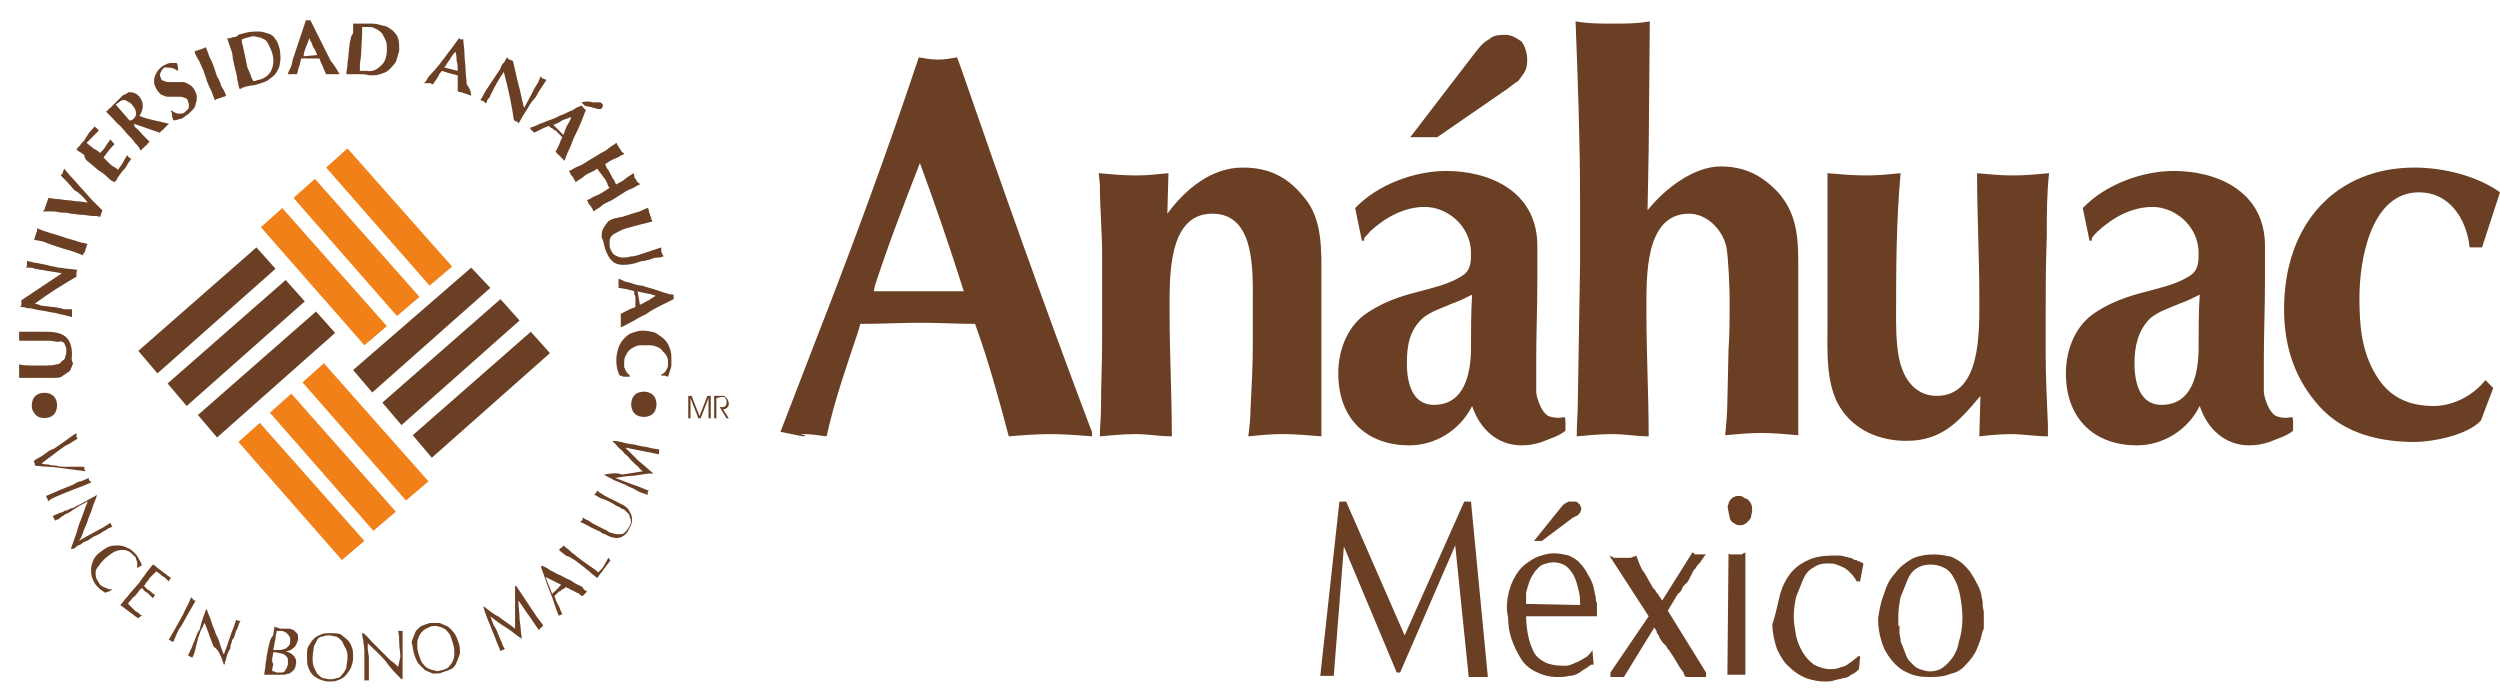 <?xml version="1.0" encoding="utf-8"?>
<!-- Generator: Adobe Illustrator 25.2.3, SVG Export Plug-In . SVG Version: 6.00 Build 0)  -->
<svg version="1.1" id="Capa_1" xmlns="http://www.w3.org/2000/svg" xmlns:xlink="http://www.w3.org/1999/xlink" x="0px" y="0px"
	 viewBox="0 0 222.3 62" enable-background="new 0 0 222.3 62" xml:space="preserve">
<g id="Capa_1_1_">
	<path fill-rule="evenodd" clip-rule="evenodd" fill="#6B3F23" d="M4.4,37.1c-0.3,0.1-0.6,0.1-0.9,0S3,36.7,2.9,36.5
		c-0.1-0.3-0.1-0.6,0-0.9C3,35.3,3.2,35.1,3.5,35c0.3-0.1,0.6-0.1,0.9,0s0.5,0.3,0.6,0.6s0.1,0.6,0,0.9C4.9,36.8,4.7,37,4.4,37.1
		 M57.7,34.9c0.3,0.1,0.5,0.3,0.6,0.6s0.1,0.6,0,0.9c-0.1,0.3-0.3,0.5-0.6,0.6s-0.6,0.1-0.9,0c-0.3-0.1-0.5-0.3-0.6-0.6
		s-0.1-0.6,0-0.9c0.1-0.3,0.3-0.5,0.6-0.6C57.1,34.8,57.4,34.8,57.7,34.9"/>
	<path fill-rule="evenodd" clip-rule="evenodd" fill="#6B3F23" d="M41.9,23.8l-10.5,9.1l1.7,2l10.5-9.3L41.9,23.8z M44.5,26.6
		L34,35.8l1.7,2l10.5-9.3L44.5,26.6z M47.2,29.5l-10.5,9.2l1.7,2l10.5-9.3L47.2,29.5z"/>
	<path fill-rule="evenodd" clip-rule="evenodd" fill="#6B3F23" d="M22.8,22l-10.5,9.2l1.7,2l10.5-9.3L22.8,22z M25.4,24.9l-10.5,9.2
		l1.7,2l10.5-9.3L25.4,24.9z M28.1,27.7l-10.5,9.2l1.7,2l10.5-9.3L28.1,27.7z"/>
	<path fill="#6B3F23" d="M6.4,31.5c0-0.7-0.2-1.2-0.5-1.5S5,29.5,4.2,29.5c-0.3,0-0.6,0-0.8,0c-0.3,0-0.5,0-0.7,0s-0.4,0-0.6,0
		c-0.2,0-0.3,0-0.4,0c0,0.1,0,0.1,0,0.2c0,0.1,0,0.1,0,0.2c0,0,0,0.1,0,0.2c0,0.1,0,0.1,0,0.2c0.3,0,0.6,0,0.9,0s0.6,0,0.9,0
		s0.6,0,0.9,0s0.5,0.1,0.8,0.1c0.2-0.1,0.4,0,0.5,0.1c0.1,0.2,0.2,0.4,0.2,0.6c0,0.2,0,0.4-0.1,0.6c0,0.2-0.1,0.3-0.3,0.4
		c-0.1,0.2-0.3,0.3-0.5,0.3c-0.3,0.1-0.6,0.1-1,0.1s-0.8,0-1.1,0c-0.4,0-0.8,0-1.2-0.1c0,0.1,0,0.2,0,0.3s0,0.2,0,0.3s0,0.2,0,0.3
		s0,0.2,0,0.3c0.1,0,0.3,0,0.5,0s0.5,0,0.9,0c0.1,0,0.2,0,0.4,0h0.4c0.1,0,0.3,0,0.4,0h0.5c0.3,0,0.6,0,0.8-0.2
		C5.8,33.3,6,33.1,6.2,33c0.1-0.2,0.2-0.4,0.3-0.7C6.3,32,6.4,31.8,6.4,31.5"/>
	<path fill="#6B3F23" d="M3.1,27.5c0.3,0.1,0.7,0.1,1.1,0.2c0.4,0.1,0.7,0.1,1,0.2C5.5,28,5.8,28,6,28.1c0.2,0,0.3,0.1,0.4,0.1
		c0-0.1,0-0.2,0-0.3s0-0.1,0-0.2c0-0.1,0-0.1,0-0.2c-0.1,0-0.1,0-0.2,0s-0.2,0-0.3,0c-0.1,0-0.3,0-0.5-0.1c-0.2,0-0.4-0.1-0.7-0.1
		l-0.8-0.1c-0.1,0-0.3,0-0.4-0.1c-0.1,0-0.3-0.1-0.4-0.1c1.2-0.9,2.5-1.7,3.7-2.4c0-0.1,0-0.2,0-0.3c0-0.1,0-0.2,0.1-0.3l-0.8-0.1
		c-0.3,0-0.6-0.1-0.9-0.1c-0.3-0.1-0.6-0.1-0.9-0.2s-0.6-0.1-0.9-0.2c-0.2,0-0.6-0.1-1-0.2c0,0.1,0,0.2,0,0.3c0,0.1,0,0.2-0.1,0.3
		c0,0,0.1,0,0.3,0c0.1,0,0.3,0,0.5,0.1c0.2,0,0.4,0.1,0.6,0.1s0.4,0.1,0.6,0.1l1.2,0.2c-0.6,0.4-1.2,0.8-1.8,1.2
		c-0.6,0.4-1.2,0.8-1.8,1.2c0,0.1,0,0.2,0,0.3c0,0.1,0,0.2-0.1,0.3c0.2,0,0.4,0,0.6,0.1C2.5,27.4,2.8,27.4,3.1,27.5"/>
	<path fill="#6B3F23" d="M4.7,21.8l0.9,0.3c0.4,0.1,0.7,0.2,1,0.3c0.3,0.1,0.5,0.2,0.8,0.3c0-0.1,0-0.2,0.1-0.2
		c0-0.1,0.1-0.2,0.1-0.3c0-0.1,0.1-0.2,0.1-0.3c0-0.1,0.1-0.2,0.1-0.2c-0.3-0.1-0.5-0.1-0.8-0.2s-0.6-0.2-1-0.3l-0.9-0.3
		c-0.4-0.1-0.7-0.2-1-0.3c-0.3-0.1-0.6-0.2-0.8-0.3c0,0.1,0,0.2,0,0.2c0,0.1-0.1,0.2-0.1,0.3c0,0.1-0.1,0.2-0.1,0.3
		c0,0.1-0.1,0.2-0.1,0.2c0.3,0.1,0.6,0.1,0.9,0.2C4.1,21.6,4.4,21.7,4.7,21.8"/>
	<path fill="#6B3F23" d="M7.8,18c-0.3,0-0.6-0.1-0.9-0.1c-0.3,0-0.6-0.1-0.9-0.1s-0.6-0.1-0.9-0.1s-0.6-0.1-0.8-0.1
		c0,0.1-0.1,0.2-0.1,0.3c0,0.1-0.1,0.2-0.1,0.3c0,0.1-0.1,0.2-0.1,0.3c0,0.1-0.1,0.2-0.2,0.3c0.2,0,0.4,0,0.7,0c0.3,0,0.5,0,0.9,0.1
		c0.3,0,0.6,0,0.9,0.1c0.3,0,0.6,0.1,1,0.1c0.3,0,0.6,0.1,0.9,0.1c0.3,0,0.5,0,0.7,0.1C8.9,19.2,9,19.1,9,19c0-0.1,0.1-0.2,0.1-0.3
		c-0.3-0.3-0.6-0.6-0.9-0.9c-0.3-0.3-0.6-0.7-0.9-1c-0.3-0.3-0.6-0.7-0.9-1c-0.3-0.3-0.5-0.6-0.7-0.8c0,0.1-0.1,0.2-0.1,0.3
		c0,0.1-0.1,0.2-0.2,0.3c0.4,0.4,0.8,0.8,1.2,1.3C7,17.1,7.4,17.5,7.8,18"/>
	<path fill="#6B3F23" d="M8,14.5l0.7,0.6c0.3,0.2,0.6,0.4,0.8,0.6s0.4,0.4,0.7,0.5c0,0,0-0.1,0.1-0.1c0,0,0.1-0.1,0.1-0.2
		c0.1-0.1,0.1-0.2,0.2-0.3c0.1-0.1,0.2-0.3,0.4-0.5s0.3-0.4,0.4-0.6c0.1-0.1,0.2-0.3,0.3-0.4h-0.1L11.5,14c-0.1,0-0.1-0.1-0.1-0.1
		l-0.1-0.1c-0.1,0.2-0.3,0.5-0.4,0.7c-0.1,0.2-0.3,0.4-0.4,0.6c-0.2-0.2-0.5-0.3-0.7-0.5c-0.1-0.1-0.2-0.2-0.3-0.3
		c-0.1-0.1-0.2-0.2-0.3-0.3c0.3-0.4,0.6-0.8,1-1.2c-0.1,0-0.1-0.1-0.1-0.1s-0.1,0-0.1-0.1l-0.1-0.1l-0.1-0.1
		c-0.1,0.2-0.3,0.4-0.4,0.6c-0.1,0.2-0.3,0.4-0.5,0.6c-0.2-0.2-0.4-0.3-0.6-0.4c-0.2-0.2-0.4-0.3-0.6-0.5c0,0,0.1-0.1,0.2-0.2
		c0.1-0.1,0.2-0.2,0.3-0.3c0.1-0.1,0.2-0.2,0.3-0.3c0.1-0.1,0.2-0.2,0.3-0.3c0,0-0.1,0-0.1-0.1l-0.1-0.1c-0.1-0.1-0.2-0.1-0.2-0.2
		c0,0.1-0.1,0.2-0.3,0.4c-0.2,0.2-0.3,0.4-0.5,0.7c-0.1,0.2-0.2,0.3-0.4,0.5c-0.1,0.2-0.3,0.3-0.4,0.5c0.2,0.2,0.5,0.3,0.7,0.5
		C7.5,14.1,7.7,14.3,8,14.5"/>
	<path fill-rule="evenodd" clip-rule="evenodd" fill="#6B3F23" d="M11.9,11l2.3,0.8c0.1-0.1,0.1-0.1,0.2-0.2
		c0.1-0.1,0.2-0.1,0.2-0.2c0.1-0.1,0.2-0.1,0.2-0.2c0.1-0.1,0.2-0.1,0.2-0.2c-0.4-0.1-0.9-0.2-1.3-0.3c-0.4-0.1-0.9-0.2-1.3-0.4
		c0.2-0.3,0.3-0.6,0.3-0.9c0-0.3-0.1-0.5-0.3-0.8c-0.1-0.1-0.3-0.3-0.4-0.3c-0.2-0.1-0.3-0.1-0.5-0.1c-0.1,0-0.1,0-0.2,0.1
		c-0.1,0-0.1,0.1-0.2,0.1c-0.1,0-0.2,0.1-0.3,0.2c-0.1,0.1-0.2,0.2-0.3,0.3c-0.2,0.2-0.3,0.3-0.4,0.4C10,9.4,9.9,9.5,9.8,9.6
		S9.6,9.7,9.6,9.8C9.5,9.9,9.5,9.9,9.4,9.9c0.2,0.2,0.4,0.4,0.6,0.6c0.2,0.2,0.4,0.5,0.7,0.7l0.6,0.7c0.3,0.3,0.5,0.5,0.7,0.8
		c0.2,0.2,0.4,0.4,0.5,0.7c0.1-0.1,0.1-0.1,0.2-0.2c0.1-0.1,0.1-0.1,0.2-0.2c0.1-0.1,0.2-0.1,0.2-0.2c0.1-0.1,0.1-0.1,0.2-0.2
		c-0.2-0.2-0.4-0.4-0.6-0.6c-0.2-0.2-0.4-0.5-0.7-0.7L11.9,11L11.9,11 M11.8,9.4c0.2,0.2,0.3,0.5,0.3,0.7s-0.1,0.4-0.4,0.6
		c0,0,0,0-0.1,0c0,0,0,0-0.1,0c-0.4-0.5-0.8-0.9-1.2-1.4c0.1-0.1,0.3-0.2,0.4-0.3c0.1-0.1,0.2-0.1,0.3-0.1s0.2,0,0.3,0.1
		C11.5,9.1,11.7,9.2,11.8,9.4"/>
	<path fill="#6B3F23" d="M15.8,6.3L15.8,6.3c0.1-0.2,0-0.3,0-0.4c0-0.1,0-0.2-0.1-0.3c-0.2,0-0.3,0-0.5,0s-0.4,0.1-0.6,0.2
		c-0.2,0.1-0.3,0.2-0.5,0.4c-0.1,0.1-0.2,0.3-0.3,0.5s-0.1,0.4-0.1,0.6c0,0.2,0.1,0.4,0.2,0.6c0.1,0.2,0.3,0.4,0.4,0.5
		c0.2,0.1,0.3,0.1,0.5,0.2c0.2,0,0.4,0,0.6,0s0.4,0,0.5,0c0.2,0,0.3,0,0.5,0.1c0.1,0,0.3,0.1,0.3,0.3c0.1,0.2,0.1,0.3,0.1,0.5
		s-0.2,0.3-0.4,0.5c-0.1,0.1-0.2,0.1-0.3,0.1c-0.1,0-0.2,0-0.3,0c-0.1,0-0.2-0.1-0.3-0.1c-0.1-0.1-0.2-0.1-0.2-0.2l-0.1,0.1
		c0.1,0.1,0.1,0.3,0.1,0.4c0,0.1,0.1,0.3,0.1,0.4c0.1,0,0.3,0,0.5-0.1c0.2,0,0.4-0.1,0.6-0.3c0.2-0.1,0.4-0.3,0.6-0.5
		s0.3-0.4,0.3-0.6c0.1-0.2,0.1-0.4,0.1-0.6c0-0.2-0.1-0.4-0.2-0.6c-0.1-0.2-0.3-0.4-0.5-0.5s-0.3-0.2-0.5-0.2s-0.4,0-0.6,0
		s-0.4,0-0.6,0s-0.3,0-0.5-0.1c-0.1,0-0.3-0.1-0.3-0.3c-0.1-0.1-0.1-0.3,0-0.5s0.2-0.3,0.3-0.4C15.1,6,15.4,6,15.8,6.3"/>
	<path fill="#6B3F23" d="M18.1,6.3l0.3,0.9c0.1,0.3,0.3,0.7,0.4,0.9c0.1,0.3,0.2,0.5,0.3,0.8c0.1,0,0.1-0.1,0.2-0.1s0.2-0.1,0.3-0.1
		c0.1,0,0.2-0.1,0.3-0.1c0.1,0,0.2-0.1,0.2-0.1C20,8.2,19.9,8,19.7,7.7c-0.1-0.3-0.2-0.6-0.4-0.9L19,5.9c-0.1-0.3-0.3-0.7-0.4-0.9
		c-0.1-0.3-0.2-0.6-0.3-0.8c-0.1,0-0.1,0.1-0.2,0.1s-0.2,0.1-0.3,0.1c-0.1,0-0.2,0.1-0.3,0.1c-0.1,0-0.2,0.1-0.2,0.1
		c0.1,0.3,0.2,0.5,0.4,0.8C17.8,5.6,17.9,5.9,18.1,6.3"/>
	<path fill-rule="evenodd" clip-rule="evenodd" fill="#6B3F23" d="M20.7,5.2l0.2,0.9c0.1,0.4,0.2,0.7,0.2,1c0.1,0.3,0.1,0.6,0.2,0.8
		c0.1,0,0.2,0,0.2-0.1c0.1,0,0.2,0,0.3-0.1c0.2,0,0.4-0.1,0.6-0.1s0.5-0.1,0.8-0.2C23.5,7.3,23.8,7.2,24,7c0.3-0.2,0.5-0.4,0.6-0.6
		c0.2-0.3,0.3-0.6,0.3-0.9c0.1-0.3,0-0.7,0-1c-0.1-0.4-0.2-0.8-0.4-1c-0.1-0.2-0.3-0.4-0.6-0.5c-0.3-0.1-0.6-0.2-0.9-0.2
		s-0.7,0-1.1,0.1C21.6,3,21.4,3,21.2,3.1c-0.1,0.1-0.2,0.2-0.4,0.2c-0.1,0-0.2,0-0.3,0.1c-0.1,0-0.2,0-0.3,0
		c0.1,0.3,0.2,0.6,0.3,0.9C20.6,4.5,20.7,4.9,20.7,5.2 M22,6l-0.4-1.9c0-0.1-0.1-0.2-0.1-0.4c0-0.1,0-0.2,0-0.2
		c0.1,0,0.2-0.1,0.3-0.1c0.1,0,0.2-0.1,0.4-0.1c0.2-0.1,0.4-0.1,0.7,0c0.2,0,0.4,0.1,0.6,0.2c0.2,0.1,0.3,0.3,0.4,0.5
		c0.1,0.2,0.2,0.4,0.3,0.7c0.2,0.7,0.1,1.2-0.1,1.6C23.9,6.7,23.5,7,23,7.1c-0.1,0-0.3,0.1-0.3,0.1c-0.1,0-0.2,0-0.2,0
		s0-0.1-0.1-0.2c0-0.1-0.1-0.2-0.1-0.3L22,6z"/>
	<path fill-rule="evenodd" clip-rule="evenodd" fill="#6B3F23" d="M30.2,6.6c-0.1,0-0.2,0-0.3,0c-0.1,0-0.2,0-0.3,0
		c-0.1,0-0.2,0-0.3,0c-0.1,0-0.2,0-0.3,0c-0.1-0.2-0.2-0.4-0.3-0.7c-0.1-0.2-0.2-0.4-0.3-0.7c-0.1,0-0.3,0-0.4,0s-0.3,0-0.4,0
		s-0.2,0-0.4,0c-0.1,0-0.2,0-0.4,0c-0.1,0.2-0.1,0.5-0.2,0.7s-0.1,0.5-0.2,0.7c-0.1,0-0.1,0-0.2,0c0,0-0.1,0-0.2,0s-0.1,0-0.2,0
		s-0.1,0-0.2,0c0-0.1,0.1-0.3,0.2-0.5S26,5.6,26,5.4c0.1-0.3,0.2-0.6,0.3-0.9c0.1-0.3,0.2-0.6,0.3-0.9c0.1-0.3,0.2-0.6,0.3-0.9
		c0.1-0.3,0.2-0.6,0.3-0.9h0.1h0.1h0.1h0.1C27.8,2.2,28,2.6,28.2,3s0.4,0.8,0.6,1.2s0.4,0.8,0.6,1.2C29.9,6,30,6.3,30.2,6.6
		 M27.5,3.4c-0.1,0.3-0.2,0.6-0.3,0.8C27.1,4.5,27,4.7,27,5l1.2-0.1c-0.1-0.3-0.2-0.5-0.4-0.8C27.8,3.9,27.6,3.7,27.5,3.4"/>
	<path fill-rule="evenodd" clip-rule="evenodd" fill="#6B3F23" d="M31.1,3.8L31,4.7c0,0.4-0.1,0.7-0.1,1s-0.1,0.6-0.1,0.9
		c0.1,0,0.2,0,0.3,0s0.2,0,0.3,0c0.2,0,0.4,0,0.6,0c0.2,0,0.5,0,0.9,0.1c0.3,0,0.6,0,0.9-0.1c0.3-0.1,0.6-0.2,0.8-0.4
		s0.4-0.4,0.6-0.7c0.1-0.3,0.2-0.6,0.3-1c0-0.4,0-0.8-0.1-1.1s-0.3-0.5-0.5-0.7c-0.3-0.2-0.5-0.4-0.8-0.4c-0.3-0.1-0.7-0.2-1-0.2
		s-0.5,0-0.7,0s-0.4,0-0.5,0s-0.2,0-0.3,0s-0.2,0-0.2,0c0,0.3,0,0.6,0,0.9C31.2,3.1,31.2,3.5,31.1,3.8 M32.1,5l0.1-2
		c0-0.1,0-0.3,0-0.4s0-0.2,0-0.2c0.1,0,0.2,0,0.3,0s0.2,0,0.4,0s0.4,0.1,0.6,0.2C33.7,2.7,33.8,2.8,34,3c0.1,0.2,0.2,0.4,0.3,0.6
		c0.1,0.2,0.1,0.5,0.1,0.8c0,0.7-0.2,1.2-0.6,1.5c-0.3,0.3-0.7,0.5-1.2,0.4c-0.1,0-0.3,0-0.4,0c-0.1,0-0.2,0-0.2,0s0-0.1,0-0.2
		c0-0.1,0-0.2,0-0.4L32.1,5z"/>
	<path fill-rule="evenodd" clip-rule="evenodd" fill="#6B3F23" d="M41.9,8.5c-0.1,0-0.2-0.1-0.3-0.1s-0.2-0.1-0.3-0.1
		S41.1,8.2,41,8.2s-0.2,0-0.3-0.1c0-0.2,0-0.5,0-0.7s0-0.5,0-0.7c-0.1,0-0.3-0.1-0.4-0.1c-0.1,0-0.3-0.1-0.4-0.1
		c-0.1,0-0.2-0.1-0.3-0.1s-0.2-0.1-0.3-0.1c-0.2,0.2-0.3,0.4-0.4,0.6c-0.1,0.2-0.3,0.4-0.4,0.6c0,0-0.1,0-0.2-0.1c0,0-0.1,0-0.2,0
		c-0.1,0-0.1,0-0.2,0c-0.1,0-0.1,0-0.2,0C37.8,7.3,37.9,7.2,38,7s0.3-0.4,0.5-0.6c0.2-0.2,0.4-0.5,0.6-0.7c0.2-0.3,0.4-0.5,0.6-0.8
		c0.2-0.3,0.4-0.5,0.6-0.8c0.2-0.3,0.4-0.5,0.5-0.7c0,0,0.1,0,0.1,0.1H41h0.1h0.1c0,0.4,0.1,0.8,0.1,1.3s0.1,0.9,0.1,1.4
		s0.1,0.9,0.1,1.3C41.8,7.9,41.9,8.2,41.9,8.5 M40.5,4.6c-0.2,0.2-0.4,0.5-0.5,0.7c-0.2,0.2-0.3,0.5-0.5,0.7l1.2,0.3
		c0-0.3,0-0.6-0.1-0.9C40.6,5.2,40.6,4.9,40.5,4.6"/>
	<path fill="#6B3F23" d="M44.5,6.1c-0.2,0.3-0.4,0.6-0.6,0.9c-0.2,0.3-0.4,0.6-0.6,0.9c-0.2,0.3-0.3,0.5-0.4,0.7
		c-0.1,0.2-0.2,0.3-0.2,0.3C42.8,8.9,42.9,9,43,9l0.1,0.1l0.1,0.1c0,0,0.1-0.1,0.1-0.2c0-0.1,0.1-0.2,0.2-0.3
		c0.1-0.1,0.1-0.3,0.2-0.4c0.1-0.2,0.2-0.4,0.3-0.6L44.4,7c0.1-0.1,0.1-0.2,0.2-0.3c0.1-0.1,0.1-0.2,0.2-0.3
		c0.4,1.5,0.7,2.9,0.9,4.3c0.1,0,0.1,0.1,0.2,0.1c0.1,0,0.2,0.1,0.2,0.2l0.4-0.7c0.2-0.3,0.3-0.5,0.5-0.8c0.1-0.2,0.3-0.5,0.5-0.7
		S47.8,8.3,48,8s0.4-0.6,0.6-0.9c-0.1,0-0.2-0.1-0.3-0.1s-0.1-0.1-0.2-0.2c0,0-0.1,0.1-0.1,0.2c-0.1,0.1-0.1,0.3-0.2,0.4
		c-0.1,0.2-0.2,0.3-0.3,0.5s-0.2,0.4-0.3,0.6l-0.6,1.1c-0.2-0.7-0.3-1.4-0.5-2.1c-0.2-0.7-0.3-1.4-0.5-2.1c-0.1,0-0.2-0.1-0.3-0.1
		s-0.1-0.1-0.2-0.2c-0.1,0.1-0.2,0.3-0.3,0.5C44.7,5.6,44.6,5.8,44.5,6.1"/>
	<path fill-rule="evenodd" clip-rule="evenodd" fill="#6B3F23" d="M52.1,9.8L52,9.7l-0.1-0.1l-0.1-0.1c0,0,0-0.1-0.1-0.1
		c-0.3,0.1-0.5,0.2-0.8,0.4c-0.3,0.1-0.6,0.3-0.9,0.4c-0.3,0.1-0.6,0.3-0.9,0.4c-0.3,0.1-0.6,0.2-0.8,0.3c-0.3,0.1-0.5,0.2-0.7,0.3
		s-0.4,0.1-0.5,0.2c0.1,0,0.1,0.1,0.1,0.1l0.1,0.1l0.1,0.1l0.1,0.1c0.2-0.1,0.4-0.2,0.6-0.3c0.2-0.1,0.4-0.2,0.7-0.3
		c0.1,0.1,0.2,0.2,0.3,0.2c0.1,0.1,0.2,0.2,0.3,0.2c0.1,0.1,0.2,0.2,0.3,0.3c0.1,0.1,0.2,0.2,0.3,0.3c-0.1,0.2-0.2,0.4-0.3,0.7
		c-0.1,0.2-0.2,0.4-0.3,0.6c0.1,0.1,0.1,0.1,0.2,0.2c0.1,0.1,0.1,0.1,0.2,0.2c0.1,0.1,0.1,0.1,0.2,0.2c0.1,0.1,0.1,0.1,0.2,0.2
		c0.1-0.3,0.2-0.6,0.4-1s0.3-0.8,0.5-1.2c0.2-0.4,0.4-0.8,0.6-1.3C51.8,10.6,51.9,10.2,52.1,9.8 M50.1,12l-0.9-0.9
		c0.3-0.1,0.5-0.2,0.8-0.4c0.3-0.1,0.5-0.2,0.8-0.3c-0.1,0.3-0.2,0.5-0.4,0.8C50.3,11.4,50.2,11.7,50.1,12 M51.7,9.1L52,9.4
		c0.3,0.1,0.6,0.1,0.8,0.2c0.2,0,0.3,0.1,0.4,0.1c0.1,0,0.2,0,0.2,0s0.1,0,0.1-0.1c0.1-0.1,0.1-0.1,0.1-0.2c0-0.1,0-0.2-0.1-0.2
		l-0.1-0.1c0,0-0.1,0-0.2,0c-0.1,0-0.3,0-0.5,0C52.4,9,52.1,9,51.7,9.1"/>
	<path fill="#6B3F23" d="M54.2,16.7l-0.3,0.2c-0.3,0.2-0.6,0.4-0.9,0.5c-0.3,0.1-0.5,0.3-0.8,0.4c0,0.1,0.1,0.1,0.1,0.2
		s0.1,0.2,0.2,0.3c0.1,0.1,0.1,0.2,0.2,0.3c0,0.1,0.1,0.2,0.1,0.2c0.2-0.2,0.5-0.3,0.7-0.5s0.5-0.3,0.9-0.5l0.8-0.5
		c0.3-0.2,0.6-0.4,0.9-0.5c0.3-0.1,0.5-0.3,0.8-0.4c0-0.1-0.1-0.1-0.2-0.2c-0.1-0.1-0.1-0.2-0.2-0.3c-0.1-0.1-0.1-0.2-0.1-0.3
		c0-0.1-0.1-0.2-0.1-0.2c-0.2,0.2-0.5,0.3-0.7,0.5c-0.2,0.2-0.5,0.3-0.8,0.5c-0.1-0.1-0.1-0.2-0.2-0.4c-0.1-0.1-0.2-0.3-0.3-0.5
		S54.1,15.1,54,15s-0.1-0.3-0.2-0.4c0.3-0.2,0.6-0.4,0.9-0.5c0.3-0.1,0.5-0.3,0.8-0.4c0-0.1-0.1-0.1-0.2-0.2
		c-0.1-0.1-0.1-0.2-0.2-0.3C55,13.1,55,13,54.9,12.9c0-0.1-0.1-0.2-0.1-0.2c-0.2,0.2-0.5,0.3-0.7,0.5s-0.5,0.3-0.8,0.5l-1,0.6
		c-0.3,0.2-0.6,0.4-0.9,0.5c-0.3,0.1-0.5,0.3-0.8,0.4c0,0.1,0.1,0.1,0.1,0.2s0.1,0.2,0.2,0.3c0.1,0.1,0.1,0.2,0.2,0.3
		c0,0.1,0.1,0.2,0.1,0.2c0.2-0.2,0.5-0.3,0.7-0.5s0.5-0.3,0.9-0.5l0.3-0.2c0.1,0.1,0.2,0.3,0.3,0.4s0.2,0.3,0.3,0.4s0.2,0.3,0.3,0.5
		C54,16.4,54.1,16.6,54.2,16.7"/>
	<path fill="#6B3F23" d="M53.8,22.1c0.2,0.6,0.5,1.1,0.9,1.3c0.4,0.2,1,0.2,1.8,0c0.3-0.1,0.5-0.2,0.8-0.2c0.3-0.1,0.5-0.1,0.7-0.2
		s0.4-0.1,0.6-0.1c0.2,0,0.3-0.1,0.4-0.1c0-0.1-0.1-0.1-0.1-0.2c0,0,0-0.1-0.1-0.2c0,0,0-0.1,0-0.2s0-0.1,0-0.2
		c-0.3,0.1-0.6,0.2-0.9,0.3c-0.3,0.1-0.6,0.2-0.9,0.3c-0.3,0.1-0.6,0.2-0.9,0.2c-0.3,0.1-0.5,0.1-0.8,0.1c-0.2,0-0.4-0.1-0.6-0.2
		c-0.2-0.1-0.3-0.3-0.4-0.5c-0.1-0.2-0.1-0.4-0.1-0.6s0-0.3,0.1-0.5s0.3-0.3,0.5-0.4s0.5-0.3,0.9-0.4s0.7-0.2,1.1-0.3
		c0.4-0.1,0.8-0.2,1.2-0.3c0-0.1-0.1-0.2-0.1-0.3c0-0.1-0.1-0.2-0.1-0.3c0-0.1-0.1-0.2-0.1-0.3c0-0.1,0-0.2-0.1-0.3
		c-0.1,0-0.3,0.1-0.5,0.2s-0.5,0.2-0.9,0.3c-0.1,0-0.2,0.1-0.3,0.1s-0.2,0.1-0.3,0.1s-0.2,0.1-0.4,0.1c-0.1,0-0.3,0.1-0.5,0.1
		c-0.3,0.1-0.6,0.2-0.7,0.4c-0.2,0.2-0.3,0.4-0.4,0.6c-0.1,0.2-0.1,0.5-0.1,0.7C53.7,21.5,53.7,21.8,53.8,22.1"/>
	<path fill-rule="evenodd" clip-rule="evenodd" fill="#6B3F23" d="M55.2,29.1c0-0.1,0-0.2,0-0.3s0-0.2,0-0.3s0-0.2,0-0.3
		s0-0.2,0-0.3c0.2-0.1,0.4-0.2,0.6-0.3c0.2-0.1,0.4-0.2,0.7-0.3c0-0.1,0-0.3,0-0.4s0-0.3,0-0.4s0-0.2-0.1-0.3c0-0.1,0-0.2,0-0.3
		c-0.2-0.1-0.5-0.1-0.7-0.2c-0.2,0-0.5-0.1-0.7-0.1c0-0.1,0-0.1,0-0.2c0,0,0-0.1,0-0.2s0-0.1,0-0.2s0-0.1,0-0.2
		c0.1,0,0.3,0.1,0.5,0.2s0.5,0.1,0.7,0.2c0.3,0.1,0.6,0.2,0.9,0.2c0.3,0.1,0.6,0.2,1,0.3c0.3,0.1,0.6,0.2,0.9,0.3
		c0.3,0.1,0.6,0.2,0.9,0.2v0.1v0.1v0.1v0.1c-0.4,0.2-0.8,0.4-1.2,0.6s-0.8,0.4-1.2,0.7c-0.4,0.2-0.8,0.4-1.1,0.6
		C55.8,28.8,55.5,29,55.2,29.1 M58.3,26.3c-0.3-0.1-0.6-0.2-0.8-0.2c-0.3-0.1-0.6-0.1-0.8-0.2l0.2,1.2c0.3-0.1,0.5-0.3,0.8-0.4
		C57.8,26.6,58,26.5,58.3,26.3"/>
	<path fill="#6B3F23" d="M56,33.5L56,33.5c0-0.2-0.1-0.2-0.2-0.3c-0.1-0.1-0.1-0.2-0.2-0.3c0-0.1-0.1-0.2-0.1-0.3s0-0.2,0-0.3
		c0-0.2,0-0.4,0.1-0.6c0.1-0.2,0.2-0.4,0.3-0.5c0.2-0.2,0.4-0.3,0.6-0.4c0.2-0.1,0.5-0.1,0.9-0.1s0.7,0,0.9,0.1
		c0.3,0.1,0.5,0.2,0.6,0.4c0.2,0.2,0.3,0.3,0.4,0.5c0.1,0.2,0.1,0.4,0.1,0.5c0,0.2,0,0.5-0.1,0.6c-0.1,0.2-0.2,0.4-0.5,0.5v0.1
		c0.1,0,0.2,0,0.3,0s0.2,0.1,0.3,0.1c0-0.1,0.1-0.2,0.1-0.3s0.1-0.2,0.1-0.3s0.1-0.2,0.1-0.4c0-0.1,0-0.3,0-0.4c0-0.4,0-0.7-0.1-1
		s-0.2-0.6-0.5-0.9c-0.2-0.2-0.5-0.4-0.8-0.6c-0.3-0.1-0.7-0.2-1.2-0.2c-0.3,0-0.6,0.1-0.9,0.2c-0.3,0.1-0.5,0.3-0.7,0.5
		s-0.4,0.5-0.5,0.8s-0.2,0.7-0.2,1.1c0,0.6,0.1,1,0.3,1.4c0.1,0,0.2,0,0.3,0.1C55.8,33.5,55.9,33.5,56,33.5"/>
	<path fill="#6B3F23" d="M3,41c0,0,0,0.1,0.1,0.2c0,0.1,0,0.1,0,0.2c0.7,0.1,1.5,0.1,2.2,0.2c0.7,0.1,1.5,0.2,2.3,0.3
		c0-0.1-0.1-0.1-0.1-0.2c0-0.1,0-0.1,0-0.2c-0.1,0-0.3,0-0.5,0s-0.4,0-0.6,0c-0.2,0-0.5,0-0.7,0s-0.5,0-0.7-0.1
		c-0.2,0-0.5,0-0.7-0.1c-0.2,0-0.4,0-0.6-0.1C4,41,4.2,40.8,4.5,40.6C4.8,40.4,5,40.2,5.3,40c0.3-0.2,0.5-0.4,0.8-0.5
		c0.3-0.2,0.5-0.3,0.8-0.5c0,0,0-0.1-0.1-0.1v-0.1v-0.1c0,0,0-0.1,0-0.2c-0.3,0.2-0.6,0.4-1,0.7c-0.3,0.2-0.7,0.5-1,0.7
		c-0.4,0.1-0.7,0.4-1,0.6C3.5,40.7,3.2,40.8,3,41"/>
	<path fill="#6B3F23" d="M6.5,43.1l-1,0.4c-0.2,0.1-0.5,0.2-0.7,0.3S4.3,44,4.1,44.1c0,0.1,0.1,0.2,0.1,0.2c0,0.1,0.1,0.2,0.1,0.3
		c0.1-0.2,0.4-0.3,0.6-0.4s0.5-0.2,0.7-0.3l1-0.4c0.3-0.1,0.5-0.2,0.8-0.3c0.2-0.1,0.5-0.2,0.7-0.3c0,0,0-0.1-0.1-0.1
		c0,0,0-0.1-0.1-0.1v-0.1v-0.1c-0.2,0.1-0.5,0.2-0.7,0.3C6.9,42.8,6.7,43,6.5,43.1"/>
	<path fill="#6B3F23" d="M6.3,48.8L6.3,48.8c0.1,0,0.1,0,0.2,0s0.2-0.1,0.3-0.2c0.1-0.1,0.2-0.1,0.4-0.2c0.1-0.1,0.2-0.2,0.3-0.2
		c0.1-0.1,0.3-0.1,0.4-0.2c0.1-0.1,0.2-0.1,0.3-0.2c0.1-0.1,0.2-0.1,0.4-0.2c0.2-0.1,0.4-0.2,0.5-0.3c0.2-0.1,0.4-0.2,0.5-0.3
		c0.2-0.1,0.3-0.1,0.4-0.2c-0.1-0.1-0.1-0.1-0.1-0.1s0-0.1-0.1-0.2c-0.3,0.2-0.6,0.4-1,0.6c-0.4,0.2-0.7,0.4-1.1,0.6L7,48.1
		c0.2-0.2,0.3-0.5,0.4-0.8s0.3-0.7,0.4-1c0.1-0.4,0.3-0.7,0.4-1.1c0.1-0.4,0.3-0.7,0.4-1.1V44c-0.1,0.1-0.3,0.2-0.5,0.3
		c-0.2,0.1-0.5,0.3-0.9,0.5c-0.1,0.1-0.3,0.1-0.4,0.2c-0.2,0.1-0.3,0.2-0.5,0.2c-0.2,0.1-0.3,0.2-0.5,0.2c-0.2,0.1-0.3,0.2-0.5,0.2
		c-0.1,0.1-0.3,0.1-0.4,0.2c-0.1,0-0.2,0.1-0.2,0.1c0,0.1,0.1,0.1,0.1,0.2c0,0.1,0.1,0.1,0.1,0.2c0,0,0.1-0.1,0.2-0.1
		s0.2-0.1,0.3-0.2c0.1-0.1,0.2-0.1,0.3-0.2c0.1-0.1,0.2-0.1,0.4-0.2c0.1-0.1,0.2-0.1,0.3-0.2c0.1-0.1,0.2-0.1,0.3-0.2
		C7,45,7.2,44.9,7.4,44.8c0.2-0.1,0.3-0.2,0.4-0.2C7.5,45.3,7.3,46,7,46.7C6.8,47.5,6.5,48.2,6.3,48.8"/>
	<path fill="#6B3F23" d="M9.7,52.6l0.3-0.2l0,0c-0.1,0-0.2,0-0.2,0c-0.1,0-0.2,0-0.3-0.1c-0.1,0-0.2-0.1-0.3-0.1
		C9.1,52.1,9,52.1,8.9,52c-0.1-0.2-0.2-0.3-0.3-0.5s-0.1-0.4-0.1-0.6c0-0.2,0.1-0.4,0.3-0.6c0.1-0.2,0.3-0.4,0.6-0.7
		c0.3-0.2,0.5-0.4,0.7-0.5s0.5-0.2,0.7-0.2s0.4,0,0.6,0.1c0.2,0.1,0.3,0.2,0.5,0.4c0.1,0.1,0.2,0.2,0.2,0.3s0.1,0.2,0.1,0.3
		s0,0.2,0,0.3s0,0.2,0,0.2l0,0c0.1,0,0.1-0.1,0.2-0.1c0.1-0.1,0.2-0.1,0.2-0.1c0-0.2-0.1-0.3-0.2-0.5c-0.1-0.2-0.2-0.4-0.4-0.6
		c-0.2-0.2-0.4-0.4-0.7-0.5c-0.2-0.1-0.5-0.2-0.8-0.2s-0.5,0-0.8,0.1s-0.5,0.3-0.8,0.5s-0.5,0.5-0.6,0.7c-0.1,0.3-0.2,0.5-0.2,0.8
		s0,0.5,0.1,0.8c0.1,0.2,0.2,0.5,0.4,0.7c0.1,0.1,0.2,0.2,0.3,0.3s0.2,0.1,0.3,0.2c0.1,0.1,0.2,0.1,0.2,0.1
		C9.6,52.6,9.6,52.6,9.7,52.6"/>
	<path fill="#6B3F23" d="M12.4,51.8l-0.7,0.8c-0.2,0.2-0.3,0.4-0.5,0.6c-0.2,0.2-0.3,0.4-0.5,0.6c0.1,0.1,0.3,0.2,0.4,0.3
		c0.1,0.1,0.3,0.2,0.4,0.3c0.1,0.1,0.3,0.2,0.4,0.3c0.1,0.1,0.3,0.2,0.4,0.3c0,0,0-0.1,0.1-0.1c0,0,0,0,0.1-0.1c0,0,0.1,0,0.1-0.1
		c-0.1,0-0.2-0.1-0.3-0.2c-0.1-0.1-0.2-0.1-0.3-0.2c-0.1-0.1-0.2-0.2-0.3-0.3s-0.2-0.2-0.3-0.3c0-0.1,0.1-0.2,0.2-0.3
		c0.1-0.1,0.2-0.3,0.4-0.4l0.4-0.5c0-0.1,0.1-0.1,0.1-0.1l0.1-0.1c0.1,0,0.1,0.1,0.2,0.2c0.1,0.1,0.2,0.2,0.3,0.2
		c0.1,0.1,0.2,0.2,0.3,0.3s0.2,0.2,0.2,0.2c0-0.1,0.1-0.1,0.1-0.2l0.1-0.1c-0.1,0-0.1-0.1-0.2-0.1c-0.1-0.1-0.1-0.1-0.2-0.2
		c-0.1-0.1-0.2-0.1-0.3-0.2c-0.1-0.1-0.2-0.2-0.3-0.3c0.1-0.1,0.1-0.1,0.2-0.3c0.1-0.1,0.2-0.2,0.3-0.4c0.1-0.1,0.2-0.2,0.3-0.3
		s0.2-0.2,0.3-0.3c0.1,0.1,0.3,0.2,0.4,0.3c0.1,0.1,0.2,0.2,0.3,0.2c0.1,0.1,0.2,0.2,0.2,0.2c0.1,0.1,0.1,0.1,0.2,0.2
		c0-0.1,0.1-0.1,0.1-0.2l0.1-0.1c-0.1-0.1-0.3-0.2-0.4-0.3s-0.3-0.2-0.4-0.3s-0.3-0.2-0.4-0.3c-0.1-0.1-0.2-0.2-0.4-0.3
		c-0.2,0.2-0.3,0.4-0.5,0.6C12.7,51.4,12.5,51.6,12.4,51.8"/>
	<path fill="#6B3F23" d="M16.3,54.6l-0.5,0.9c-0.1,0.2-0.3,0.5-0.4,0.7s-0.3,0.5-0.4,0.7c0.1,0,0.2,0.1,0.2,0.1
		c0.1,0,0.2,0.1,0.2,0.1c0.1-0.2,0.2-0.5,0.3-0.7c0.1-0.2,0.2-0.5,0.4-0.7l0.5-0.9c0.1-0.2,0.3-0.5,0.4-0.7s0.3-0.5,0.4-0.7h-0.1
		c0,0-0.1,0-0.1-0.1c0,0-0.1,0-0.1-0.1L17,53.1c-0.1,0.2-0.2,0.5-0.3,0.7C16.5,54.1,16.4,54.4,16.3,54.6"/>
	<path fill="#6B3F23" d="M19.9,59.1L19.9,59.1c0.1,0,0.1-0.1,0.1-0.2c0-0.1,0.1-0.2,0.1-0.3s0.1-0.3,0.1-0.4
		c0.1-0.1,0.1-0.3,0.2-0.4c0.1-0.1,0.1-0.3,0.1-0.4c0-0.1,0.1-0.2,0.1-0.3s0.1-0.3,0.2-0.4c0.1-0.2,0.1-0.4,0.2-0.6
		c0.1-0.2,0.2-0.4,0.2-0.5c0.1-0.2,0.1-0.3,0.2-0.4c-0.1,0-0.1,0-0.2,0c0,0-0.1,0-0.2-0.1c-0.1,0.3-0.2,0.7-0.4,1.1
		c-0.1,0.4-0.3,0.8-0.4,1.2l-0.3,0.8c-0.1-0.2-0.2-0.5-0.3-0.8c-0.1-0.3-0.2-0.7-0.4-1c-0.1-0.4-0.3-0.7-0.4-1.1
		c-0.1-0.4-0.3-0.7-0.4-1.1h-0.1c0,0.1-0.1,0.3-0.2,0.6s-0.2,0.6-0.3,1c0,0.1-0.1,0.3-0.2,0.4c-0.1,0.2-0.1,0.3-0.2,0.5
		s-0.1,0.3-0.2,0.5s-0.1,0.3-0.2,0.5c-0.1,0.1-0.1,0.3-0.2,0.4c0,0.1-0.1,0.2-0.1,0.2c0.1,0,0.1,0,0.2,0.1c0.1,0,0.1,0,0.2,0.1
		c0,0,0-0.1,0.1-0.2c0-0.1,0.1-0.2,0.1-0.3s0.1-0.2,0.1-0.4c0-0.1,0.1-0.3,0.1-0.4c0-0.1,0.1-0.3,0.1-0.4c0-0.1,0.1-0.2,0.1-0.3
		c0.1-0.3,0.2-0.6,0.3-0.7c0.1-0.2,0.1-0.3,0.2-0.4c0.3,0.7,0.5,1.4,0.8,2.1C19.5,57.8,19.7,58.5,19.9,59.1"/>
	<path fill-rule="evenodd" clip-rule="evenodd" fill="#6B3F23" d="M23.9,57.4l-0.2,1c0,0.3-0.1,0.5-0.1,0.8s-0.1,0.5-0.1,0.8
		c0.1,0,0.2,0,0.3,0c0.1,0,0.2,0,0.3,0c0.1,0,0.2,0,0.3,0c0.1,0,0.2,0,0.3,0c0.2,0,0.3,0,0.5,0s0.3-0.1,0.5-0.1
		c0.2-0.1,0.3-0.2,0.4-0.3c0.1-0.1,0.2-0.3,0.2-0.5c0.1-0.3,0-0.6-0.2-0.8s-0.4-0.3-0.7-0.4l0,0c0.3,0,0.5-0.1,0.7-0.3
		c0.2-0.1,0.3-0.4,0.4-0.7c0-0.2,0-0.3,0-0.4c0-0.1-0.1-0.2-0.2-0.3S26.1,56,26,56c-0.1-0.1-0.3-0.1-0.4-0.1s-0.2,0-0.3,0
		c-0.1,0-0.2,0-0.3,0c-0.1,0-0.2,0-0.3-0.1c-0.1,0-0.2,0-0.3-0.1c0,0.3-0.1,0.5-0.1,0.8C24,56.8,24,57.1,23.9,57.4 M24.6,57.8h-0.3
		l0.1-0.5c0-0.2,0.1-0.4,0.1-0.6c0-0.2,0.1-0.4,0.1-0.6c0.1,0,0.1,0,0.2,0s0.1,0,0.2,0s0.2,0,0.3,0.1c0.1,0,0.2,0.1,0.3,0.2
		c0.1,0.1,0.1,0.2,0.2,0.3c0,0.1,0,0.2,0,0.4s-0.1,0.3-0.2,0.4c-0.1,0.1-0.2,0.2-0.3,0.2c-0.1,0-0.2,0.1-0.4,0.1
		C24.9,57.8,24.8,57.8,24.6,57.8 M24.2,58.6l0.1-0.6h0.2c0.2,0,0.3,0.1,0.5,0.1c0.1,0,0.3,0.1,0.4,0.2c0.1,0.1,0.2,0.2,0.2,0.3
		s0,0.3,0,0.4c0,0.2-0.1,0.3-0.1,0.4c-0.1,0.1-0.1,0.2-0.2,0.3c-0.1,0.1-0.2,0.1-0.3,0.1c-0.1,0-0.2,0-0.3,0c-0.1,0-0.2,0-0.3-0.1
		c-0.1,0-0.2,0-0.2-0.1c0-0.2,0.1-0.4,0.1-0.6C24.2,59,24.2,58.8,24.2,58.6"/>
	<path fill-rule="evenodd" clip-rule="evenodd" fill="#6B3F23" d="M30.9,58.5c0,0.3-0.1,0.6-0.1,0.9c-0.1,0.2-0.2,0.4-0.4,0.6
		c-0.1,0.2-0.3,0.3-0.5,0.3c-0.2,0.1-0.4,0.1-0.6,0.1s-0.4-0.1-0.6-0.1c-0.2-0.1-0.3-0.2-0.5-0.4c-0.1-0.2-0.2-0.4-0.3-0.6
		c-0.1-0.3-0.1-0.5-0.1-0.9c0-0.3,0.1-0.6,0.1-0.9c0.1-0.2,0.2-0.4,0.3-0.6c0.1-0.2,0.3-0.3,0.5-0.3c0.2-0.1,0.4-0.1,0.6-0.1
		s0.4,0.1,0.6,0.1c0.2,0.1,0.3,0.2,0.5,0.4c0.1,0.2,0.2,0.4,0.3,0.6C30.9,57.9,30.9,58.2,30.9,58.5 M27.3,58.4c0,0.3,0,0.7,0.1,0.9
		c0.1,0.3,0.2,0.5,0.4,0.7c0.2,0.2,0.4,0.3,0.6,0.4c0.3,0.1,0.5,0.2,0.8,0.2s0.6,0,0.8-0.1c0.3-0.1,0.5-0.2,0.7-0.4
		c0.2-0.2,0.3-0.4,0.5-0.7c0.1-0.3,0.2-0.6,0.2-0.9c0-0.3,0-0.7-0.1-0.9c-0.1-0.3-0.2-0.5-0.4-0.7s-0.4-0.3-0.6-0.5
		c-0.3-0.1-0.6-0.1-0.9-0.1s-0.6,0-0.8,0.1c-0.3,0.1-0.5,0.2-0.7,0.4s-0.3,0.4-0.5,0.7C27.3,57.7,27.3,58,27.3,58.4"/>
	<path fill="#6B3F23" d="M35.7,60.4L35.7,60.4c0.1,0,0.1-0.1,0.1-0.2s0-0.2,0-0.3c0-0.1,0-0.3,0-0.4c0-0.2,0-0.3,0-0.5s0-0.3,0-0.4
		c0-0.1,0-0.3,0-0.4c0-0.1,0-0.3,0-0.5s0-0.4,0-0.6c0-0.2,0-0.4,0-0.6c0-0.2,0-0.3,0-0.4c-0.1,0-0.1,0-0.2,0c-0.1,0-0.1,0-0.2,0
		c0.1,0.4,0.1,0.7,0.1,1.1c0,0.4,0.1,0.8,0.1,1.2l-0.2,0.9c-0.2-0.2-0.4-0.4-0.7-0.6c-0.2-0.2-0.5-0.5-0.8-0.8s-0.6-0.6-0.8-0.8
		c-0.3-0.3-0.5-0.6-0.8-0.8h-0.1c0,0.1,0,0.3,0.1,0.6c0,0.3,0.1,0.6,0.1,1c0,0.1,0,0.3,0,0.5s0,0.3,0,0.5s0,0.4,0,0.5
		c0,0.2,0,0.3,0,0.5s0,0.3,0,0.4s0,0.2,0,0.2c0.1,0,0.1,0,0.2,0c0.1,0,0.1,0,0.2,0c0,0,0-0.1,0-0.2s0-0.2,0-0.3c0-0.1,0-0.3,0-0.4
		s0-0.3,0-0.4s0-0.3,0-0.4c0-0.1,0-0.2,0-0.3c0-0.3-0.1-0.6-0.1-0.8s0-0.3,0-0.5c0.5,0.5,1.1,1,1.6,1.6
		C34.7,59.4,35.2,59.9,35.7,60.4"/>
	<path fill-rule="evenodd" clip-rule="evenodd" fill="#6B3F23" d="M40.3,57.3c0.1,0.3,0.1,0.6,0.1,0.9c0,0.3-0.1,0.5-0.2,0.7
		c-0.1,0.2-0.2,0.3-0.4,0.5c-0.2,0.1-0.4,0.2-0.6,0.2c-0.2,0.1-0.4,0.1-0.6,0c-0.2,0-0.4-0.1-0.6-0.2c-0.2-0.1-0.3-0.3-0.5-0.5
		c-0.1-0.2-0.2-0.5-0.3-0.8s-0.1-0.6-0.1-0.9c0-0.3,0.1-0.5,0.2-0.7c0.1-0.2,0.2-0.3,0.4-0.5c0.2-0.1,0.4-0.2,0.6-0.3
		c0.2,0,0.4-0.1,0.6,0c0.2,0,0.4,0.1,0.6,0.2c0.2,0.1,0.3,0.3,0.5,0.5C40.1,56.7,40.2,56.9,40.3,57.3 M36.8,58.1
		c0.1,0.3,0.2,0.6,0.4,0.9c0.2,0.2,0.4,0.4,0.6,0.6c0.2,0.1,0.5,0.2,0.7,0.3c0.3,0,0.6,0,0.8-0.1c0.3-0.1,0.6-0.2,0.8-0.3
		c0.2-0.1,0.4-0.3,0.5-0.6c0.1-0.2,0.2-0.5,0.3-0.8c0-0.3,0-0.6-0.1-0.9c-0.1-0.3-0.2-0.6-0.4-0.9c-0.2-0.2-0.3-0.4-0.6-0.6
		c-0.2-0.1-0.5-0.2-0.7-0.3c-0.3,0-0.6,0-0.9,0c-0.3,0.1-0.6,0.2-0.8,0.3c-0.2,0.2-0.4,0.3-0.5,0.6c-0.1,0.2-0.2,0.5-0.3,0.8
		C36.7,57.4,36.7,57.7,36.8,58.1"/>
	<path fill="#6B3F23" d="M43,53.9L43,53.9c0,0.3,0.2,0.7,0.3,1s0.3,0.7,0.4,1c0.1,0.3,0.3,0.7,0.4,1c0.1,0.3,0.3,0.7,0.4,1
		c0,0,0.1-0.1,0.2-0.1c0.1,0,0.1-0.1,0.2-0.1c-0.1-0.1-0.2-0.3-0.3-0.6c-0.1-0.2-0.2-0.5-0.3-0.7c-0.1-0.3-0.2-0.5-0.4-0.8
		c-0.1-0.3-0.2-0.5-0.3-0.8l0,0c0.5,0.4,0.9,0.7,1.4,1s0.9,0.7,1.4,1l0,0c-0.1-0.6-0.1-1.2-0.2-1.7c0-0.6-0.1-1.1-0.1-1.7l0,0
		c0.3,0.4,0.6,0.9,0.9,1.3c0.3,0.4,0.6,0.9,0.9,1.3c0,0,0.1,0,0.1-0.1c0,0,0.1,0,0.1-0.1c0,0,0.1,0,0.1-0.1c0,0,0.1,0,0.1-0.1
		c-0.2-0.3-0.4-0.5-0.6-0.8c-0.2-0.3-0.4-0.6-0.6-0.9c-0.2-0.3-0.4-0.6-0.6-0.9c-0.2-0.3-0.4-0.6-0.6-0.9h-0.1c0,0.2,0,0.4,0,0.7
		c0,0.2,0,0.5,0,0.7s0,0.5,0,0.7s0,0.5,0,0.7s0,0.4,0,0.6c0,0.2,0,0.3,0,0.4c-0.5-0.4-1-0.7-1.5-1.1C44,54.7,43.5,54.3,43,53.9"/>
	<path fill-rule="evenodd" clip-rule="evenodd" fill="#6B3F23" d="M52.2,52.6L52.2,52.6L52,52.8l-0.1,0.1L51.8,53
		c-0.1,0-0.2-0.1-0.3-0.2c-0.1-0.1-0.3-0.1-0.4-0.2c-0.1-0.1-0.3-0.1-0.4-0.2c-0.1-0.1-0.3-0.1-0.4-0.2c-0.1,0.1-0.2,0.2-0.3,0.2
		c-0.1,0.1-0.2,0.2-0.3,0.2c-0.1,0.1-0.2,0.2-0.2,0.2c-0.1,0.1-0.2,0.2-0.2,0.2c0.1,0.3,0.2,0.6,0.4,0.9c0.1,0.3,0.2,0.5,0.3,0.7
		c-0.1,0-0.1,0.1-0.2,0.1c-0.1,0-0.1,0.1-0.1,0.1c-0.3-0.7-0.5-1.5-0.8-2.2s-0.5-1.4-0.8-2.2l0.1-0.1c0.2,0.1,0.5,0.2,0.7,0.4
		c0.3,0.1,0.5,0.3,0.8,0.4c0.3,0.1,0.5,0.3,0.8,0.4c0.3,0.1,0.5,0.3,0.7,0.4c0.2,0.1,0.4,0.2,0.6,0.3C51.9,52.5,52.1,52.5,52.2,52.6
		 M49.1,52.8c0.1-0.1,0.1-0.1,0.2-0.2c0.1-0.1,0.2-0.1,0.2-0.2c0.1-0.1,0.2-0.1,0.2-0.2c0.1-0.1,0.1-0.1,0.2-0.2l-1.4-0.7L49.1,52.8
		z"/>
	<path fill="#6B3F23" d="M51.1,49.8l0.8,0.6c0.2,0.2,0.4,0.3,0.6,0.5c0.2,0.2,0.4,0.3,0.6,0.5c0.1-0.1,0.2-0.3,0.3-0.4
		c0.1-0.1,0.2-0.3,0.3-0.4c0.1-0.1,0.2-0.3,0.3-0.4c0.1-0.1,0.2-0.3,0.3-0.4c-0.1,0-0.1,0-0.1-0.1l-0.1-0.1
		c-0.1,0.2-0.3,0.5-0.4,0.7c-0.1,0.2-0.3,0.4-0.5,0.6c-0.2-0.2-0.5-0.4-0.8-0.6c-0.3-0.2-0.7-0.5-1.1-0.8c-0.2-0.2-0.4-0.3-0.6-0.5
		c-0.2-0.2-0.4-0.3-0.6-0.5c0,0,0,0.1-0.1,0.1c0,0,0,0.1-0.1,0.1l-0.1,0.1l-0.1,0.1c0.2,0.2,0.4,0.3,0.6,0.5
		C50.7,49.5,50.9,49.7,51.1,49.8"/>
	<path fill="#6B3F23" d="M54.7,44.9c0.1,0.1,0.2,0.1,0.4,0.2c0.1,0.1,0.3,0.2,0.4,0.2c0.1,0.1,0.2,0.2,0.3,0.3S56,45.8,56,46
		c0.1,0.1,0.1,0.3,0.1,0.4c0,0.2-0.1,0.3-0.2,0.5c-0.1,0.2-0.2,0.3-0.3,0.4c-0.1,0.1-0.2,0.2-0.4,0.2c-0.1,0-0.3,0-0.4,0
		c-0.1,0-0.3-0.1-0.4-0.1c-0.1,0-0.3-0.1-0.4-0.2c-0.1-0.1-0.3-0.1-0.4-0.2c-0.2-0.1-0.4-0.2-0.6-0.3c-0.2-0.1-0.4-0.2-0.5-0.3
		c-0.2-0.1-0.3-0.2-0.4-0.2c-0.1-0.1-0.2-0.1-0.3-0.2v0.1v0.1c0,0,0,0.1-0.1,0.1l-0.1,0.1c0.2,0.1,0.4,0.2,0.6,0.3
		c0.2,0.1,0.5,0.3,0.8,0.4c0.1,0.1,0.3,0.1,0.4,0.2c0.1,0.1,0.3,0.2,0.4,0.2c0.5,0.3,1,0.4,1.3,0.3c0.4-0.1,0.7-0.4,0.9-0.9
		c0.1-0.2,0.2-0.4,0.2-0.6c0-0.2,0-0.4-0.1-0.6c-0.1-0.2-0.2-0.4-0.3-0.5c-0.2-0.2-0.4-0.3-0.6-0.4c-0.2-0.1-0.4-0.2-0.6-0.3
		c-0.2-0.1-0.4-0.2-0.6-0.3c-0.2-0.1-0.4-0.2-0.5-0.3c-0.2-0.1-0.3-0.2-0.4-0.3c0,0.1,0,0.1-0.1,0.2c0,0,0,0.1-0.1,0.1
		c0,0,0,0.1-0.1,0.1c0.1,0,0.3,0.1,0.6,0.3C53.8,44.4,54.2,44.6,54.7,44.9"/>
	<path fill="#6B3F23" d="M53.7,42.2L53.7,42.2c0.3,0.2,0.6,0.3,0.9,0.5c0.3,0.1,0.7,0.3,1,0.4c0.3,0.2,0.7,0.3,1,0.5s0.7,0.3,1,0.4
		c0-0.1,0-0.1,0-0.2c0-0.1,0-0.1,0.1-0.2c-0.2,0-0.3-0.1-0.6-0.2c-0.2-0.1-0.5-0.2-0.8-0.3s-0.5-0.2-0.8-0.3s-0.5-0.2-0.8-0.3l0,0
		c0.6-0.1,1.2-0.2,1.7-0.2c0.6-0.1,1.1-0.2,1.7-0.2l0,0c-0.5-0.4-0.9-0.8-1.3-1.1c-0.4-0.4-0.8-0.8-1.2-1.2l0,0
		c0.5,0.1,1,0.2,1.5,0.3s1,0.2,1.5,0.3v-0.1v-0.1v-0.1c0,0,0-0.1,0.1-0.1c-0.3-0.1-0.7-0.1-1-0.2c-0.3-0.1-0.7-0.1-1-0.2
		c-0.3-0.1-0.7-0.1-1.1-0.2c-0.4-0.1-0.7-0.2-1.1-0.2v0.1c0.2,0.1,0.3,0.3,0.5,0.5s0.4,0.3,0.5,0.5c0.2,0.2,0.4,0.3,0.5,0.5
		c0.2,0.2,0.3,0.3,0.5,0.5c0.2,0.1,0.3,0.3,0.4,0.4c0.1,0.1,0.2,0.2,0.3,0.2c-0.6,0.1-1.2,0.2-1.9,0.3C54.9,42,54.3,42.1,53.7,42.2"
		/>
	<path fill-rule="evenodd" clip-rule="evenodd" fill="#6B3F23" d="M61.2,37.2v-2h0.3l0.7,1.8l0.7-1.8h0.3v2H63v-1.8l-0.7,1.8h-0.2
		l-0.7-1.8v1.8L61.2,37.2 M63.7,35.4v1.8h-0.2v-2H64c0.1,0,0.2,0,0.3,0c0.1,0,0.1,0,0.2,0.1s0.1,0.1,0.2,0.2c0,0.1,0.1,0.2,0.1,0.3
		c0,0.2,0,0.3-0.1,0.4c-0.1,0.1-0.2,0.2-0.4,0.2l0.5,0.8h-0.2l-0.6-1h0.2c0.1,0,0.2,0,0.3-0.1c0.1-0.1,0.1-0.2,0.1-0.3s0-0.1,0-0.2
		c0-0.1-0.1-0.1-0.1-0.2l-0.1-0.1c-0.1,0-0.2,0-0.3,0L63.7,35.4L63.7,35.4z"/>
	<path fill="#6B3F23" d="M77.8,25.4c1.2-3.7,2.6-7.3,4-10.9c1.4,3.8,2.7,7.6,3.9,11.4h-8L77.8,25.4 M71.4,38.8
		c0.7-0.1-0.7-0.2,0-0.2s1.4,0.1,2.1,0.2c0.7-3.2,1.8-6.3,2.8-9.3l0.2-0.7c1.8,0,3.6-0.1,5.4-0.1c1.6,0,3.2,0.1,4.8,0.1
		c1.2,3.3,2.1,6.6,3,10c1.2-0.1,2.5-0.2,3.7-0.2s2.5,0.1,3.7,0.2v-0.4l-0.2-0.5c-4-10.6-7.8-21.3-11.5-32l-0.3-0.8
		c-0.6,0.1-1.1,0.2-1.7,0.2s-1.1-0.1-1.7-0.2c-2.8,8.4-5.9,16.8-9.1,25l-3.2,8.3L71.4,38.8z"/>
	<path fill="#6B3F23" d="M97.8,16.4c0,2.1,0.2,4.2,0.2,6.2v2c0,1.9,0,3.7,0,5.6c0,2.1-0.1,4.1-0.1,6.1c0,0.8-0.1,1.7-0.1,2.5
		c1.1-0.1,2.1-0.2,3.2-0.2s2.1,0.2,3.2,0.2c0-3.7-0.2-7.3-0.2-11c0-3.1-0.2-8.8,3.8-8.8c3.8,0,3.6,5,3.6,7.9c0,1.2,0,2.4,0,3.7
		c0,1.9-0.1,3.8-0.2,5.7c0,0.8-0.1,1.7-0.2,2.5c1-0.1,2-0.2,3-0.2c1.2,0,2.3,0.1,3.5,0.2c0-2.7,0-5.4,0-8.1c0-2,0-4,0-6
		c0-2.5,0.1-5.2-1.5-7.1c-1.5-1.9-3.2-2.7-5.5-2.7c-2.7,0-5,1.8-6.7,4.1l0.1-3.6c-1,0.1-1.9,0.2-2.9,0.2c-1.1,0-2.2-0.1-3.3-0.2
		L97.8,16.4"/>
	<path fill="#6B3F23" d="M133.6,8.2c0.5-0.3,0.9-0.7,1.4-1c0.5-0.7,0.8-0.9,0.8-1.9c0-0.6-0.2-1.2-0.5-1.6c-0.4-0.3-0.9-0.6-1.4-0.6
		s-1.1,0-1.5,0.4c-0.6,0.3-1,0.9-1.4,1.4l-5.6,7.3h2.4L133.6,8.2 M121.3,21.2c0.1-0.2,0.4-0.4,0.5-0.6c1.4-1.3,3.1-2.2,4.9-2.2
		c2,0,4.1,1.7,4.1,4.1c0,0.7,0,1.4-0.6,1.9c-1,0.7-2.1,1-3.2,1.3c-1.9,0.5-3.6,0.9-5.4,2.1c-1.7,1.1-2.6,3.2-2.6,5.4
		c0,4.2,2.7,6.4,6.3,6.4c2.3,0,4.5-1.3,5.6-3.5c0.7,2.1,2.3,3.5,4.4,3.5c0.6,0,1.2-0.1,1.8-0.3c0.7-0.3,1.5-0.5,2.1-1v-0.5
		c0-1.3,0-0.3-1.5-0.8c-0.6-0.3-1-1.4-1.1-2.1c0-0.9,0-1.9,0-2.8c0-2.4,0.1-4.7,0.1-7.1c0-1.1,0-2.2,0-3.3c-0.1-4.8-4.4-6.5-8.1-6.5
		c-2.8,0-6.1,1.2-8.1,3.3l0.6,2.9h0.2V21.2z M126.5,28.3c0.7-0.6,1.7-0.9,2.6-1.3c0.6-0.2,1.2-0.5,1.8-0.8c-0.1,1.6-0.1,3.1-0.1,4.7
		c0,2.4-0.6,5.1-3.3,5.1c-1.9,0-2.4-1.9-2.4-3.7C125.1,30.8,125.3,29.4,126.5,28.3"/>
	<path fill="#6B3F23" d="M146.7,1.9c-1.1,0.2-2.2,0.2-3.3,0.2s-2.2,0-3.3-0.2c0.2,5.3,0.4,10.6,0.4,15.9c0,1.9,0,3.8,0,5.7
		l-0.2,12.2c0,1-0.1,2.1-0.1,3.1c1.1-0.1,2.1-0.2,3.2-0.2c1.1,0,2.1,0.2,3.2,0.2c0-3.7-0.2-7.3-0.2-11c0-3.1-0.2-8.8,3.8-8.8
		c1.5,0,2.9,1.3,3.3,2.9c0.2,1.1,0.3,3.7,0.3,4.9c0,1.4,0,2.9-0.1,4.3l-0.1,4.5c0,1-0.1,2.1-0.2,3.1c1.1-0.1,2.2-0.2,3.2-0.2
		c1.1,0,2.2,0.1,3.3,0.2c0-0.9,0-1.7,0-2.6V30v-6.7c0-2.4-0.2-4.4-1.8-6.2c-1.5-1.6-3.1-2.3-5.1-2.3c-2.4,0-5,2-6.5,3.9l0.1-5.3
		L146.7,1.9"/>
	<path fill="#6B3F23" d="M176,38.8c0.9-0.1,1.9-0.2,2.8-0.2c1.1,0,2.2,0.2,3.3,0.2v-1c-0.1-2.2-0.2-4.4-0.2-6.5v-2.5
		c0-2.6,0-5.2,0.1-7.8c0-1.9,0-3.7,0.2-5.6c-1.1,0.1-2.1,0.2-3.2,0.2c-1.1,0-2.1-0.1-3.2-0.2c0,3.7,0.2,7.3,0.2,11
		c0,3.1,0.2,8.8-3.8,8.8c-1.5,0-2.6-1-3.1-2.5c-0.4-1-0.5-2.9-0.5-4.1c0-4.4,0-8.8,0.4-13.2c-1,0.1-2,0.2-3,0.2
		c-1.2,0-2.3-0.1-3.5-0.2c0,0.9,0,1.7,0,2.6c0,3.6,0,7.1,0,10.6c0,2.4-0.2,5.5,1.1,7.6s3.6,3,5.9,3c3.1,0,4.6-1.6,6.6-4L176,38.8"/>
	<path fill="#6B3F23" d="M186,21.2c0.1-0.2,0.3-0.4,0.5-0.6c1.4-1.3,3.1-2.2,4.9-2.2c2,0,4.1,1.7,4.1,4.1c0,0.7,0,1.4-0.6,1.9
		c-1,0.7-2.1,1-3.2,1.3c-1.9,0.5-3.6,0.9-5.4,2.1c-1.7,1.1-2.6,3.2-2.6,5.4c0,4.2,2.7,6.4,6.3,6.4c2.3,0,4.5-1.3,5.6-3.5
		c0.7,2.1,2.3,3.5,4.4,3.5c0.6,0,1.2-0.1,1.8-0.3c0.7-0.3,1.5-0.5,2.1-1v-0.5c0-1.3,0-0.3-1.5-0.8c-0.6-0.3-1-1.4-1.1-2.1
		c0-0.9,0-1.9,0-2.8c0-2.4,0.1-4.7,0.1-7.1c0-1.1,0-2.2,0-3.3c-0.1-4.8-4.4-6.5-8.1-6.5c-2.8,0-6.1,1.2-8.1,3.3l0.6,2.9h0.2
		 M191.2,28.3c0.7-0.6,1.7-0.9,2.6-1.3c0.6-0.2,1.2-0.5,1.8-0.8c-0.1,1.6-0.1,3.1-0.1,4.7c0,2.4-0.6,5.1-3.3,5.1
		c-1.9,0-2.4-1.9-2.4-3.7C189.8,30.8,190.1,29.4,191.2,28.3"/>
	<path fill="#6B3F23" d="M222.3,17.1c-2.1-1.5-5.1-2.2-7.6-2.2c-6.9,0-11.6,4.9-11.6,12.6c0,3.4,1,6.3,3.2,8.7s5.4,3.1,8.4,3.1
		c1.6,0,4.7-0.6,5.9-1.9l1.1-2.9l-0.7-0.7c-1.1,1.4-2.9,2.3-4.6,2.3c-2.1,0-3.9-0.7-5.1-2.7c-1.3-2.1-1.5-4.4-1.5-6.9
		c0-3.6,1.1-9.4,5.3-9.4c2.6,0,4.2,2.2,4.5,4.9h1.1L222.3,17.1"/>
	<path fill="#6B3F23" d="M119.1,44.6h0.6l5.2,11.9l5.3-11.9h0.6l1.5,15.6c-0.1,0-0.2,0-0.2,0s-0.1,0-0.2,0c-0.1,0-0.1,0-0.2,0
		c-0.1,0-0.1,0-0.2,0l0,0l0,0l0,0l0,0h-0.1h-0.1h-0.1h-0.1c-0.1,0-0.2,0-0.2,0c-0.1,0-0.2,0-0.3,0l-1.2-11.7l-4.9,11.3h-0.3
		l-4.7-11.2l-0.9,11.5h-0.1h-0.1c-0.1,0-0.1,0-0.2,0s-0.1,0-0.2,0h-0.1l0,0l0,0l0,0l0,0l0,0l0,0c-0.1,0-0.1,0-0.1,0h-0.1h-0.1h-0.2
		L119.1,44.6z"/>
	<path fill="#6B3F23" d="M134.2,52.5c0.2-0.7,0.5-1.3,0.9-1.8s0.9-0.8,1.4-1.1c0.5-0.2,1.1-0.4,1.6-0.4s1,0.1,1.4,0.2
		c0.4,0.2,0.8,0.4,1,0.7c0.3,0.3,0.5,0.6,0.7,1c0.2,0.3,0.4,0.7,0.5,1.1c0,0.2,0.1,0.3,0.1,0.5s0.1,0.3,0.1,0.5c0,0.1,0,0.3,0.1,0.4
		c0,0.1,0,0.3,0,0.4v0.1v0.1v0.1v0.1c0,0.1,0,0.1,0,0.2c0,0.1,0,0.1,0,0.2h-6.3c0,0.7,0.1,1.3,0.2,1.8c0.1,0.5,0.3,1,0.5,1.4
		s0.6,0.7,1,0.9s1,0.3,1.6,0.3c0.2,0,0.5,0,0.7-0.1s0.5-0.2,0.7-0.3s0.5-0.3,0.7-0.4c0.2-0.2,0.4-0.4,0.5-0.6l0.1,1.2v0.1l0,0l0,0
		l0,0c0,0,0,0-0.1,0l0,0c0,0,0,0-0.1,0c-0.2,0.1-0.4,0.3-0.6,0.4c-0.2,0.1-0.4,0.3-0.6,0.4c-0.2,0.1-0.5,0.2-0.8,0.2
		c-0.3,0.1-0.7,0.1-1,0.1c-0.8,0-1.4-0.2-2-0.5s-1-0.7-1.3-1.2s-0.6-1.1-0.8-1.7c-0.2-0.6-0.3-1.2-0.3-1.9l0,0
		C133.9,54.1,134,53.3,134.2,52.5 M140.5,53.8L140.5,53.8L140.5,53.8v-0.2c0,0,0,0,0-0.1v-0.1c0-0.4-0.1-0.8-0.2-1.2
		c-0.1-0.4-0.2-0.7-0.4-1.1c-0.2-0.3-0.4-0.6-0.7-0.8s-0.7-0.3-1.1-0.3c-0.3,0-0.6,0.1-0.9,0.2c-0.3,0.1-0.5,0.4-0.7,0.6
		c-0.2,0.3-0.4,0.6-0.5,0.9c-0.1,0.3-0.2,0.6-0.3,1c0,0.1,0,0.2,0,0.3s0,0.2,0,0.2c0,0.1,0,0.2,0,0.3v0.2L140.5,53.8L140.5,53.8z
		 M138.9,45l0.1-0.1l0.1-0.1c0.1,0,0.1-0.1,0.2-0.1c0.1,0,0.1-0.1,0.2-0.1c0,0,0,0,0.1,0c0,0,0,0,0.1,0l0,0c0,0,0,0,0.1,0l0,0l0,0
		c0.1,0,0.2,0,0.3,0s0.2,0.1,0.2,0.1c0.1,0.1,0.1,0.1,0.2,0.2c0,0.1,0.1,0.2,0.1,0.2c0,0.1,0,0.1,0,0.2c0,0.1-0.1,0.2-0.1,0.3
		l-0.1,0.1l-0.1,0.1c0,0-0.1,0.1-0.2,0.1c0,0-0.1,0.1-0.2,0.1l-2.8,2.1h-0.7L138.9,45z"/>
	<path fill="#6B3F23" d="M143.1,49.4c0.1,0,0.1,0.1,0.2,0.1c0.1,0,0.1,0,0.2,0.1c0.1,0,0.1,0,0.2,0h0.2h0.1h0.1h0.1h0.1h0.3
		c0.1,0,0.2,0,0.3,0s0.2,0,0.3-0.1c0.1,0,0.2,0,0.3-0.1c0.1,0.3,0.2,0.5,0.3,0.8c0.1,0.2,0.2,0.5,0.4,0.7c0.1,0.2,0.3,0.5,0.4,0.7
		c0.1,0.2,0.3,0.5,0.4,0.7l0.1,0.1l0.1,0.1c0,0.1,0.1,0.1,0.1,0.2l0.1,0.1c0.1,0.1,0.1,0.2,0.2,0.3c0.1,0.1,0.1,0.2,0.2,0.3l0,0l0,0
		l0,0l0,0l0,0l0,0l0,0l0,0l2.7-4.3l0.1,0.1c0,0,0.1,0,0.1,0.1h0.1h0.1l0,0l0,0l0,0l0,0l0,0l0,0h0.2c0.1,0,0.1,0,0.2,0h0.1h0.1h0.1
		h0.1c-0.1,0.1-0.2,0.2-0.3,0.4c-0.1,0.1-0.2,0.3-0.3,0.4c-0.1,0.1-0.1,0.1-0.2,0.2c0,0.1-0.1,0.1-0.1,0.2c-0.1,0.1-0.1,0.1-0.2,0.2
		c0,0.1-0.1,0.1-0.1,0.2c0,0.1-0.1,0.1-0.1,0.2c0,0.1-0.1,0.1-0.1,0.2c0,0.1-0.1,0.1-0.1,0.2c0,0.1-0.1,0.1-0.1,0.2
		c-0.1,0.1-0.2,0.2-0.3,0.3s-0.2,0.2-0.2,0.3c-0.1,0.2-0.2,0.4-0.4,0.5c-0.1,0.2-0.2,0.3-0.3,0.5s-0.2,0.3-0.3,0.5s-0.2,0.3-0.3,0.5
		l3.4,5.5v0.4h-0.3h-0.1l0,0l0,0c0,0,0,0-0.1,0c0,0,0,0-0.1,0H151h-0.1l0,0l0,0h-0.1h-0.1c-0.1,0-0.1,0-0.2,0c-0.1,0-0.1,0-0.2,0
		c-0.1,0-0.2,0-0.2,0c-0.1,0-0.2,0-0.2,0c-0.1-0.1-0.2-0.3-0.2-0.4c-0.1-0.1-0.2-0.3-0.3-0.4c-0.1-0.2-0.2-0.3-0.3-0.5
		s-0.2-0.3-0.3-0.5c-0.1-0.1-0.1-0.2-0.2-0.3c-0.1-0.1-0.1-0.2-0.2-0.3l-0.1-0.1c0,0-0.1-0.1-0.1-0.2l-0.1-0.1
		c0-0.1-0.1-0.1-0.1-0.1c-0.1-0.1-0.2-0.2-0.3-0.4c-0.1-0.1-0.2-0.3-0.2-0.4c-0.1-0.1-0.2-0.2-0.2-0.4c-0.1-0.1-0.1-0.2-0.2-0.3
		l-2.7,4.4h-0.1h-0.1h-0.1H144h-0.1c0,0,0,0-0.1,0h-0.1c0,0,0,0-0.1,0s-0.1,0-0.2,0c-0.1,0-0.1,0-0.2,0v-0.4l3.4-5L143.1,49.4z"/>
	<path fill="#6B3F23" d="M153.7,44.8c0-0.1,0.1-0.3,0.2-0.4c0.1-0.1,0.2-0.2,0.3-0.2c0.1-0.1,0.2-0.1,0.4-0.1c0.1,0,0.3,0,0.4,0.1
		c0.1,0.1,0.2,0.1,0.4,0.2c0.1,0.1,0.2,0.2,0.3,0.4s0.1,0.3,0.1,0.6c0,0.2-0.1,0.4-0.1,0.6c-0.1,0.2-0.2,0.3-0.3,0.4
		c-0.1,0.1-0.2,0.2-0.3,0.2c-0.1,0.1-0.2,0.1-0.4,0.1c-0.1,0-0.2,0-0.4-0.1c-0.1-0.1-0.2-0.1-0.3-0.2c-0.1-0.1-0.2-0.3-0.2-0.4
		c0-0.2-0.1-0.3-0.1-0.5l0,0C153.6,45.1,153.6,45,153.7,44.8 M153.7,49.2C153.8,49.3,153.8,49.3,153.7,49.2
		C153.8,49.3,153.8,49.3,153.7,49.2C153.8,49.3,153.8,49.3,153.7,49.2l0.1,0.1c0,0,0,0,0.1,0h0.1c0.1,0,0.1,0,0.1,0h0.1h0.1h0.1h0.2
		c0.1,0,0.1,0,0.2,0c0.1,0,0.1,0,0.2-0.1c0.1,0,0.1,0,0.2-0.1V60c0,0-0.1,0-0.2,0c-0.1,0-0.1,0-0.2,0c-0.1,0-0.1,0-0.2,0
		c-0.1,0-0.1,0-0.2,0h-0.1h-0.1h-0.1H154c-0.1,0-0.2,0-0.2,0c-0.1,0-0.1,0-0.2,0L153.7,49.2L153.7,49.2z"/>
	<path fill="#6B3F23" d="M158.3,52.8c0.2-0.7,0.5-1.3,0.9-1.8s0.9-0.9,1.6-1.2c0.6-0.3,1.4-0.4,2.2-0.4c0.2,0,0.4,0,0.6,0
		c0.2,0,0.4,0.1,0.5,0.1s0.3,0.1,0.4,0.1c0.1,0,0.3,0.1,0.4,0.2h0.1h0.1l0.1,0.1h0.1c0.1,0,0.1,0.1,0.2,0.1c0.1,0,0.1,0.1,0.2,0.1
		l-0.3,1.6h-0.3c-0.1-0.2-0.3-0.5-0.5-0.7s-0.4-0.4-0.6-0.5c-0.2-0.1-0.4-0.2-0.7-0.3c-0.2-0.1-0.5-0.1-0.8-0.1
		c-0.5,0-0.9,0.1-1.3,0.4c-0.4,0.2-0.7,0.6-0.9,1.1s-0.4,1-0.6,1.5c-0.1,0.5-0.2,1.1-0.2,1.7c0,0.6,0.1,1.1,0.2,1.7
		c0.1,0.5,0.3,1,0.6,1.5s0.6,0.8,1,1.1c0.4,0.2,0.9,0.4,1.4,0.4c0.3,0,0.5,0,0.8-0.1c0.2-0.1,0.4-0.1,0.6-0.2
		c0.2-0.1,0.4-0.3,0.6-0.4c0.2-0.2,0.4-0.3,0.6-0.5l0,0l0,0l0,0l0,0l0.1,0.1l-0.1,1.1c-0.2,0.2-0.4,0.4-0.7,0.5
		c-0.2,0.2-0.5,0.3-0.7,0.3c-0.3,0.1-0.5,0.1-0.8,0.2s-0.5,0.1-0.8,0.1l0,0l0,0l0,0l0,0c-0.6,0-1.1-0.1-1.7-0.3
		c-0.5-0.2-1-0.5-1.5-1c-0.5-0.4-0.8-1-1.1-1.6c-0.2-0.6-0.4-1.4-0.4-2.2l0,0l0,0l0,0l0,0l0,0l0,0l0,0
		C158,54.3,158.1,53.5,158.3,52.8"/>
	<path fill="#6B3F23" d="M167.5,52.9c0.2-0.7,0.5-1.4,1-1.9c0.4-0.6,1-1,1.5-1.3c0.6-0.3,1.3-0.4,2-0.4c0.5,0,1,0.1,1.5,0.2
		c0.4,0.2,0.8,0.4,1.1,0.7s0.6,0.6,0.8,1c0.2,0.3,0.4,0.7,0.6,1.1c0.1,0.3,0.2,0.5,0.2,0.8c0.1,0.2,0.1,0.5,0.1,0.7s0.1,0.5,0.1,0.6
		c0,0.2,0,0.3,0,0.5c0,0.1,0,0.3,0,0.4c0,0.1,0,0.3,0,0.4c0,0.2,0,0.3-0.1,0.4c0,0.1-0.1,0.3-0.1,0.4c-0.1,0.5-0.3,0.9-0.5,1.4
		c-0.2,0.4-0.5,0.8-0.9,1.2c-0.3,0.4-0.8,0.7-1.3,0.8c-0.5,0.2-1,0.3-1.7,0.3h-0.1h-0.1h-0.1l0,0l0,0c-0.7,0-1.3-0.1-1.9-0.4
		c-0.5-0.2-1-0.6-1.4-1.1s-0.7-1-0.9-1.7c-0.2-0.6-0.3-1.3-0.3-2l0,0C167.1,54.4,167.2,53.6,167.5,52.9 M168.9,55.8
		c0,0.2,0,0.3,0,0.5s0.1,0.4,0.1,0.6c0,0.2,0.1,0.4,0.2,0.6c0.1,0.3,0.2,0.5,0.3,0.8s0.3,0.5,0.5,0.7s0.4,0.4,0.7,0.5
		s0.6,0.2,0.9,0.2c0.4,0,0.8-0.1,1.1-0.3c0.3-0.2,0.6-0.5,0.9-0.9c0.3-0.4,0.5-0.9,0.6-1.5c0.2-0.6,0.3-1.3,0.3-2.1
		c0-0.7-0.1-1.3-0.2-1.9c-0.1-0.6-0.3-1.1-0.5-1.5s-0.5-0.8-0.9-1s-0.8-0.3-1.2-0.3c-0.5,0-0.9,0.1-1.2,0.3
		c-0.4,0.2-0.7,0.6-0.9,1.1s-0.4,1-0.6,1.5c-0.1,0.5-0.2,1.1-0.2,1.6v0.1v0.1V55v0.1v0.1v0.1v0.1v0.1v0.1v0.1l0,0
		C168.9,55.5,168.9,55.7,168.9,55.8"/>
</g>
<g id="Capa_2_1_">
	<path fill-rule="evenodd" clip-rule="evenodd" fill="#F08017" d="M23.2,20.2l9.2,10.5l2-1.7l-9.3-10.5L23.2,20.2z M26.1,17.6
		l9.2,10.5l2-1.7L28,15.9L26.1,17.6z M29,14.9l9.2,10.5l2-1.7l-9.3-10.5L29,14.9z"/>
	<path fill-rule="evenodd" clip-rule="evenodd" fill="#F08017" d="M21.2,39.3l9.2,10.5l2-1.7l-9.3-10.5L21.2,39.3z M24,36.7
		l9.2,10.5l2-1.7L25.9,35L24,36.7z M26.9,34l9.2,10.5l2-1.7l-9.3-10.5L26.9,34z"/>
</g>
</svg>
